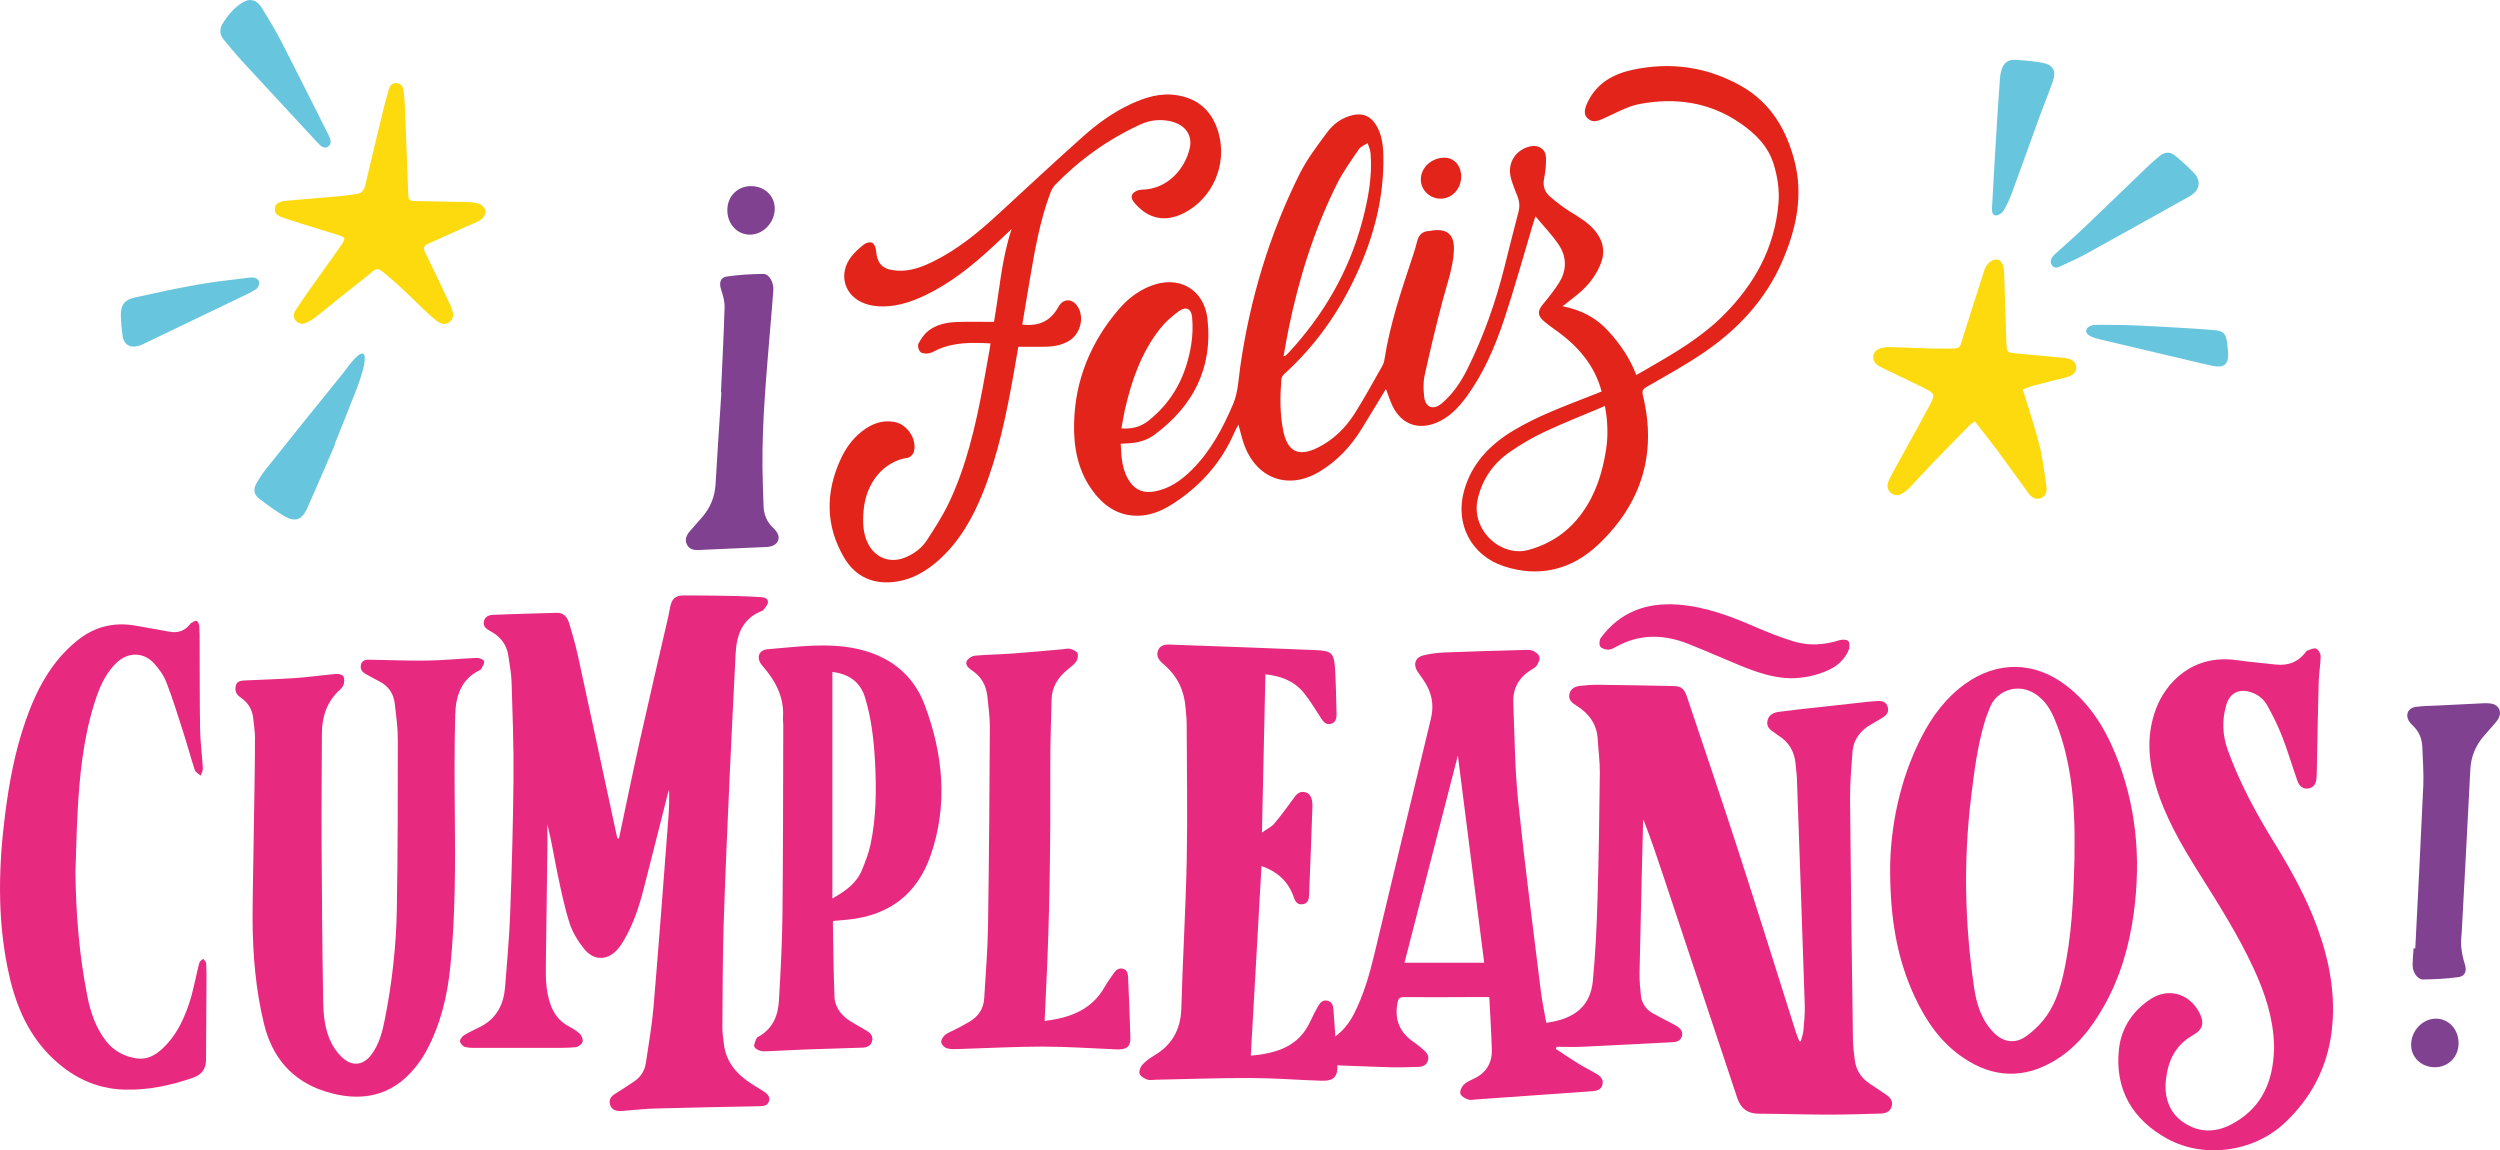 <?xml version="1.0" encoding="UTF-8"?>
<svg id="Capa_1" data-name="Capa 1" xmlns="http://www.w3.org/2000/svg" viewBox="0 0 987.7 454.46">
  <defs>
    <style>
      .cls-1 {
        fill: #e7297f;
      }

      .cls-1, .cls-2, .cls-3, .cls-4, .cls-5 {
        stroke-width: 0px;
      }

      .cls-2 {
        fill: #e3241b;
      }

      .cls-3 {
        fill: #fdda0e;
      }

      .cls-4 {
        fill: #814191;
      }

      .cls-5 {
        fill: #68c5de;
      }
    </style>
  </defs>
  <path class="cls-3" d="m799.15,153.8c2.31,7.63,4.74,14.77,6.58,22.06,1.33,5.26,1.95,10.71,2.74,16.09.29,1.97.05,4.03-2.2,4.87-2.19.82-3.77-.44-4.97-2.08-4.08-5.56-8.03-11.2-12.14-16.73-2.86-3.85-5.88-7.58-8.98-11.55-.95.75-1.74,1.24-2.37,1.88-4.83,4.91-9.65,9.83-14.42,14.79-3.08,3.2-6.06,6.51-9.13,9.73-.69.72-1.51,1.33-2.34,1.88-1.56,1.03-3.21,1.34-4.79.07-1.57-1.26-1.72-2.94-1.01-4.68.57-1.39,1.28-2.73,2.01-4.05,4.62-8.43,9.35-16.8,13.88-25.29,2.73-5.12,2.62-5.25-2.53-7.82-5.01-2.5-10.08-4.86-15.12-7.3-.96-.47-1.97-.93-2.79-1.59-2.3-1.86-1.89-5.19.86-6.28,1.35-.53,2.94-.71,4.41-.67,7.03.15,14.07.65,21.1.6,7.43-.05,6.01.39,8.04-5.95,2.69-8.4,5.34-16.82,8.04-25.22.3-.95,1.81-4.02,4.78-4.02s2.99,4.87,3.03,6.02c.3,9.04.53,18.08.88,27.12.14,3.58.26,3.6,3.83,3.94,5.93.57,11.86,1.11,17.8,1.67.43.04.86.07,1.29.12,3.03.36,4.5,1.51,4.64,3.59.13,1.94-1.11,3.33-3.97,4.09-4.02,1.07-8.08,1.97-12.11,3.03-1.64.43-3.22,1.09-5.02,1.71Z"/>
  <path class="cls-3" d="m112.28,86.15c-1.87-.65-3.85-1.22-3.69-3.77.11-1.83,1.53-2.79,4.55-3.06,7.44-.67,14.88-1.27,22.31-1.94,1.71-.15,3.41-.52,5.12-.69,2.18-.21,3.24-1.41,3.73-3.5,2.3-9.85,4.68-19.69,7.07-29.53.69-2.86,1.47-5.7,2.3-8.52.42-1.43,1.36-2.41,2.98-2.3,1.71.12,2.57,1.3,2.77,2.83.3,2.27.48,4.57.57,6.86.45,11.12.83,22.23,1.27,33.35.13,3.41.18,3.48,3.57,3.57,6.53.16,13.06.2,19.58.38,1.7.05,3.51.14,5.06.74,1.01.39,2.21,1.69,2.31,2.69.11,1.1-.63,2.76-1.54,3.4-1.73,1.21-3.85,1.88-5.81,2.77-5.1,2.3-10.19,4.61-15.3,6.88-1.75.78-1.99,1.75-1.12,3.5,3.43,6.95,6.71,13.97,10.03,20.98.28.58.47,1.21.65,1.82.53,1.78.48,3.48-1.17,4.66-1.63,1.16-3.29.78-4.78-.37-1.25-.96-2.48-1.95-3.63-3.03-4.87-4.57-9.52-9.38-14.58-13.72-6.47-5.53-5.03-4.51-10.56-.23-6.47,5.01-12.78,10.23-19.2,15.31-1.11.88-2.38,1.6-3.66,2.24-1.49.74-3,.57-4.16-.66-1.22-1.28-1.06-2.84-.2-4.19,1.61-2.54,3.35-5.01,5.09-7.47,4.18-5.92,8.39-11.82,12.59-17.72.17-.23.35-.46.5-.7,1.7-2.72,1.62-2.94-1.45-3.9-3.57-1.11-17.71-5.46-21.17-6.67Z"/>
  <g>
    <path class="cls-5" d="m132.36,175.55c-3.72,8.56-7.35,17.15-11.18,25.65-1.87,4.13-4.68,5.11-8.57,2.86-3.58-2.07-6.95-4.56-10.25-7.07-2.04-1.55-2.37-3.72-1.07-5.98,1.24-2.17,2.65-4.27,4.21-6.22,10.15-12.72,20.35-25.41,30.6-38.05,9.03-12.82,11.04-7.75,2.96,11.54-2.19,5.77-4.56,11.47-6.85,17.2.05.02.1.05.16.07Z"/>
    <path class="cls-5" d="m87.55,9.98c2.05-3.4,4.71-6.97,8.69-9.22,2.76-1.56,5.34-.71,7.27,2.45,2.77,4.53,5.52,9.09,7.95,13.81,6.18,12,12.18,24.09,18.24,36.14.8,1.59,1.62,3.54,0,4.71-1.69,1.22-3.16-.32-4.36-1.63-9.89-10.68-19.81-21.35-29.67-32.06-2.43-2.64-4.7-5.42-7.01-8.17-1.69-2.02-2.02-3.58-1.1-6.04Z"/>
    <path class="cls-5" d="m99.71,109.61c1.01,0,1.99.49,2.53,1.35.16.25.26.51.24.75-.07.93-.65,2.16-1.41,2.63-2.06,1.29-4.31,2.28-6.5,3.34-12.6,6.07-25.21,12.13-37.83,18.18-.77.37-1.58.7-2.41.89-3.11.71-5.34-.65-5.83-3.77-.43-2.76-.69-5.56-.75-8.34-.09-4.1,1.4-6.18,5.45-7.09,8.4-1.88,16.82-3.69,25.29-5.18,6.7-1.18,13.49-1.84,20.25-2.71.31-.04.62-.05.97-.05Z"/>
  </g>
  <g>
    <path class="cls-5" d="m790.15,30.75c.07-.99.28-2,.56-2.96.79-2.77,2.43-4.25,5.29-4.13,3.71.16,7.45.49,11.1,1.18,4.05.77,5.35,3.22,3.99,7.17-1.55,4.47-3.4,8.84-5.02,13.29-3.76,10.31-7.43,20.66-11.22,30.96-.89,2.42-1.97,4.8-3.29,7-.55.92-1.95,1.86-2.96,1.84-1.66-.02-1.61-1.67-1.6-3,.01-1.44,2.01-35.69,3.15-51.36Z"/>
    <path class="cls-5" d="m867.38,75.7c-.73.85-1.72,1.53-2.71,2.08-13.66,7.63-27.33,15.25-41.03,22.81-2.76,1.52-5.66,2.81-8.54,4.1-1.37.61-3.08,1.85-4.3.25-1.32-1.73-.23-3.36,1.22-4.67,3.89-3.51,7.83-6.97,11.63-10.58,8.22-7.82,16.34-15.74,24.53-23.59,1.71-1.64,3.47-3.23,5.33-4.68,1.76-1.38,3.86-1.52,5.59-.11,2.72,2.21,5.34,4.58,7.77,7.1,3.24,3.6,1.21,6.48.5,7.31Z"/>
    <path class="cls-5" d="m875.41,130.5c3.01.28,4.06,1.59,4.44,4.62.2,1.64.42,3.28.46,4.92.09,3.72-1.73,5.28-5.41,4.62-2.4-.43-4.77-1.01-7.14-1.57-12.78-3.01-25.55-6.02-38.32-9.06-1.11-.26-2.23-.59-3.26-1.07-1.22-.56-2.48-1.55-1.76-2.96.42-.83,1.85-1.58,2.85-1.61,4.3-.14,8.61.01,12.92.05,2.08.02,25.58,1.14,35.22,2.05Z"/>
  </g>
  <g>
    <path class="cls-1" d="m244.56,331.21c2.74-12.91,5.38-25.84,8.25-38.72,3.62-16.25,7.44-32.45,11.16-48.67.29-1.26.5-2.53.75-3.8.69-3.46,2-4.77,5.54-4.78,6.89-.03,13.79.11,20.68.24,3.23.06,6.45.23,9.68.44,1.31.09,2.9.45,2.78,2.06-.08,1.06-1.17,2.05-1.83,3.06-.07.11-.23.18-.36.23-7.86,3.03-10.23,9.42-10.59,17.12-.72,15.28-1.56,30.55-2.24,45.83-.9,20.23-1.83,40.47-2.47,60.71-.43,13.7-.41,27.42-.52,41.14-.02,2.14.36,4.29.61,6.43.86,7.26,5.23,12.07,11.1,15.82,1.63,1.04,3.32,2,4.93,3.09,1.31.89,2.35,2.04,1.73,3.79-.58,1.64-2.02,1.81-3.54,1.84-13.79.28-27.58.53-41.36.91-4.01.11-8.02.58-12.03.88-.72.05-1.44.14-2.15.11-1.8-.09-3.25-.78-3.71-2.68-.45-1.88.45-3.12,2.02-4.1,2.56-1.59,5.08-3.24,7.57-4.92,2.58-1.74,4.15-4.22,4.61-7.25,1.11-7.45,2.41-14.9,3.05-22.4,2.1-24.83,3.94-49.69,5.85-74.54.28-3.65.38-7.31.28-11.05-.19.6-.42,1.2-.57,1.81-3.16,12.45-6.27,24.91-9.48,37.35-1.83,7.1-4.09,14.07-7.87,20.43-.62,1.05-1.29,2.08-2.05,3.03-3.99,4.91-9.63,5.22-13.58.29-2.38-2.98-4.55-6.42-5.71-10.01-2.06-6.4-3.42-13.03-4.8-19.62-1.36-6.51-2.38-13.08-4.03-19.59,0,3.13.03,6.27,0,9.4-.2,15.37-.43,30.74-.61,46.11-.06,5.39.01,10.74,1.94,15.93,1.29,3.47,3.31,6.14,6.5,7.99,1.67.97,3.45,1.88,4.85,3.17.8.74,1.49,2.33,1.24,3.29-.24.92-1.69,2.05-2.7,2.15-3.35.32-6.73.26-10.11.27-9.41.02-18.81.02-28.22,0-1.79,0-3.64.08-5.35-.34-.87-.22-2.01-1.42-2.07-2.26-.06-.8.93-1.99,1.76-2.5,2.07-1.26,4.32-2.21,6.48-3.34,6.36-3.33,9.09-8.91,9.6-15.79.72-9.59,1.64-19.18,1.99-28.78.65-17.87,1.16-35.75,1.32-53.62.11-12.63-.37-25.27-.76-37.91-.1-3.42-.8-6.83-1.26-10.25-.63-4.66-3.3-7.86-7.35-9.99-1.53-.81-2.71-1.78-2.34-3.65.38-1.95,1.93-2.6,3.7-2.67,8.4-.3,16.8-.58,25.19-.79,2.77-.07,4.15,1.88,4.84,4.18,1.3,4.33,2.53,8.68,3.49,13.09,5.13,23.55,10.17,47.13,15.25,70.7.09.41.25.8.38,1.2.18-.01.36-.02.54-.04Z"/>
    <path class="cls-1" d="m100.77,292.05c-.02-2.79-.42-5.58-.74-8.36-.38-3.31-1.91-5.98-4.66-7.91-.23-.17-.45-.35-.69-.52-1.58-1.1-1.9-2.71-1.52-4.4.39-1.74,2-1.95,3.43-2.02,6.67-.34,13.35-.49,20-.95,5.36-.37,10.69-1.15,16.04-1.61.99-.09,2.44.15,2.95.8.55.71.47,2.13.24,3.15-.19.84-.87,1.67-1.54,2.28-5.14,4.68-7.1,10.61-7.11,17.38-.02,14.15-.19,28.29-.12,42.44.1,20.9.26,41.8.62,62.7.1,6.01.59,12.14,3.55,17.58,1.23,2.26,2.96,4.48,4.99,6.02,3.64,2.75,7.58,1.86,10.36-1.75,3.31-4.29,4.54-9.38,5.55-14.54,2.8-14.27,4.42-28.69,4.66-43.21.38-22.33.4-44.66.39-66.99,0-4.72-.66-9.44-1.2-14.14-.46-3.96-2.46-6.97-6.12-8.8-1.67-.83-3.27-1.79-4.92-2.67-1.57-.83-2.8-1.9-2.33-3.88.48-2.02,2.15-2.04,3.78-2.01,7.54.13,15.08.45,22.62.33,6.44-.1,12.88-.78,19.32-1.04,1.01-.04,2.65.57,2.92,1.29.29.78-.65,2.04-1.12,3.07-.1.23-.41.41-.67.53-7.45,3.61-9.42,10.43-9.61,17.75-.35,12.99-.27,25.99-.15,38.98.18,20.04.24,40.09-1.74,60.05-1.16,11.71-3.85,23.09-9.49,33.56-1.29,2.39-2.85,4.67-4.57,6.77-9.28,11.37-21.6,13.71-35.63,9.19-13.06-4.21-20.78-13.49-23.99-26.74-3.23-13.35-4.38-26.91-4.48-40.59-.07-10.05,1.01-57.87.94-71.73Z"/>
    <path class="cls-1" d="m498.39,342.16c-1.42,25.11-2.82,49.95-4.23,74.93,10.01-.95,19-3.48,23.58-13.72.91-2.03,1.98-3.98,3.06-5.93.77-1.39,1.85-2.48,3.62-2.09,1.9.42,2.28,1.95,2.4,3.63.5,7.09,1.01,14.18,1.52,21.27.36,4.99-1.24,6.88-6.2,6.73-9.26-.29-18.51-1.05-27.77-1.08-12.57-.04-25.13.43-37.7.68-1.15.02-2.4.31-3.42-.06-1.17-.43-2.67-1.26-3.01-2.26-.33-1,.26-2.72,1.05-3.58,1.33-1.46,3.02-2.67,4.74-3.69,7.19-4.25,10.48-10.44,10.7-18.83.52-19.46,1.73-38.9,2.12-58.35.36-17.95.04-35.91-.02-53.87,0-2.08-.27-4.16-.43-6.23-.51-6.76-3.13-12.45-8.32-16.93-1.74-1.5-3.63-3.25-2.52-5.88,1.08-2.57,3.61-2.27,5.81-2.19,18.8.67,37.6,1.34,56.39,2.13,6.4.27,7.3,1.18,7.69,7.45.37,5.95.42,11.91.59,17.87.05,1.68-.33,3.26-2.16,3.79-1.95.57-2.99-.71-3.96-2.2-2.23-3.43-4.32-6.98-6.9-10.13-3.84-4.69-9.19-6.58-15.09-7.21-.45,20.7-.9,41.21-1.36,62.5,1.91-1.34,3.65-2.12,4.78-3.42,2.53-2.93,4.77-6.1,7.09-9.2,1.33-1.78,2.4-3.96,5.2-3.31,1.92.45,2.98,2.4,2.87,5.68-.39,11.7-.86,23.39-1.32,35.09-.07,1.68-.56,3.21-2.51,3.5-2.05.31-2.95-1.03-3.53-2.74-2.11-6.24-6.46-10.16-12.8-12.36Z"/>
    <path class="cls-1" d="m29.8,344.26c.17,16.64,1.48,33.15,4.74,49.48,1.27,6.39,3.35,12.47,7.46,17.69,3.06,3.88,7.21,6,11.92,6.71,5.15.78,8.92-2.25,12.13-5.76,4.3-4.69,6.85-10.44,8.82-16.39,1.28-3.87,2.02-7.91,2.99-11.88.33-1.32.54-2.69,1.01-3.95.21-.55.93-.91,1.42-1.36.41.59,1.14,1.16,1.17,1.77.15,2.65.12,5.31.11,7.97-.05,10.05-.15,20.11-.17,30.16,0,3.57-1.74,5.89-4.97,7.02-8.8,3.07-17.82,5.03-27.21,4.77-11.6-.32-21.24-5.21-29.3-13.25-9.6-9.59-14.26-21.67-16.9-34.71-4.11-20.24-3.58-40.53-.99-60.88,1.58-12.42,3.86-24.69,7.97-36.54,4.26-12.3,10.09-23.63,20.5-32.04,6.79-5.49,14.45-7.39,23-5.9,4.52.79,9.04,1.64,13.56,2.42,3.14.54,5.83-.28,7.88-2.82.18-.22.34-.51.58-.63.72-.35,1.65-1.05,2.16-.83.56.24,1.01,1.33,1.06,2.08.16,2.43.13,4.88.14,7.32.05,11.2-.03,22.41.18,33.61.09,5.09.8,10.16,1.09,15.24.05.94-.54,1.91-.83,2.87-.8-.71-2.03-1.28-2.33-2.17-1.65-4.96-2.99-10.03-4.59-15.01-2.12-6.62-4.17-13.28-6.69-19.75-1.09-2.79-2.99-5.43-5.06-7.63-4.09-4.33-10.11-4.24-14.43-.19-4.85,4.55-7.18,10.49-9.08,16.63-4.3,13.9-5.72,28.26-6.49,42.69-.42,7.74-.56,15.5-.83,23.25Z"/>
    <path class="cls-1" d="m329.31,363.83c-.14.27-.27.39-.26.52.19,9.83.24,19.66.64,29.48.18,4.4,2.88,7.56,6.56,9.81,2.02,1.24,4.11,2.35,6.14,3.58,1.5.91,2.62,2.11,2.16,4.05-.46,1.95-2.03,2.56-3.76,2.63-7.18.27-14.36.43-21.54.69-5.1.19-10.19.49-15.28.7-1.21.05-2.49.16-3.64-.15-.91-.25-2.21-.99-2.34-1.7-.18-1.01.52-2.19.93-3.26.11-.29.52-.49.83-.66,5.53-3.11,7.66-8.27,7.99-14.18.64-11.25,1.27-22.51,1.39-33.77.27-24.99.24-49.99.32-74.99,0-1.08-.17-2.16-.1-3.23.5-8.11-3.11-14.56-8.21-20.4-2.46-2.82-1.56-6.15,2.13-6.45,11.78-.95,23.61-2.74,35.4-.15,12.68,2.79,22.13,10.06,26.67,22.19,7.29,19.44,9.25,39.44,2.31,59.46-5.32,15.35-16.5,23.7-32.67,25.33-1.91.19-3.83.35-5.66.51Zm-.46-98.37v89.52c5.26-2.98,9.59-6.06,11.72-11.32,1.32-3.25,2.63-6.56,3.35-9.97,2.29-10.76,2.36-21.68,1.79-32.61-.45-8.55-1.42-17.03-3.87-25.28-1.91-6.44-6.47-9.51-12.99-10.34Z"/>
    <path class="cls-1" d="m412.71,403.37c10-1.24,18.58-4.35,23.75-13.5,1.06-1.87,2.34-3.61,3.57-5.38.86-1.25,1.96-2.17,3.62-1.75,1.63.42,1.96,1.82,2.02,3.21.35,8.03.72,16.06.92,24.1.08,3.52-1.54,4.7-5.48,4.54-9.68-.4-19.36-1.09-29.04-1.1-10.91,0-21.82.62-32.73.94-1.71.05-3.5.19-5.12-.23-.96-.25-2.2-1.41-2.35-2.32-.15-.92.66-2.32,1.48-2.99,1.19-.98,2.77-1.48,4.16-2.22,1.77-.94,3.55-1.89,5.29-2.89,3.62-2.07,5.79-5.12,6.04-9.34.55-9.39,1.35-18.77,1.5-28.17.41-26.28.59-52.56.73-78.85.02-4.07-.57-8.16-.98-12.23-.44-4.38-2.39-7.92-6.15-10.36-.18-.12-.34-.27-.52-.39-1.22-.86-2.16-2.16-1.38-3.45.58-.96,2.03-1.85,3.17-1.95,4.93-.44,9.89-.49,14.83-.85,6.66-.49,13.3-1.13,19.95-1.7.93-.08,1.93-.39,2.77-.15,1.07.31,2.49.84,2.89,1.69.41.88.14,2.49-.46,3.34-.93,1.31-2.36,2.28-3.62,3.34-3.65,3.03-5.99,6.78-6.11,11.63-.22,8.75-.54,17.51-.51,26.26.11,30.46-.23,60.9-1.81,91.32-.16,3.07-.28,6.14-.43,9.45Z"/>
  </g>
  <g>
    <path class="cls-1" d="m614.69,414.43c2.98,1.95,5.93,3.96,8.96,5.83,2.26,1.39,4.65,2.56,6.95,3.9,1.62.94,2.99,2.18,2.5,4.31-.5,2.15-2.27,2.53-4.17,2.66-15.19,1.07-30.38,2.15-45.57,3.22-1.14.08-2.4.38-3.41.02-1.16-.41-2.67-1.26-2.96-2.23-.3-.99.41-2.67,1.22-3.51,1.05-1.09,2.6-1.76,4.03-2.43,4.9-2.3,7.3-6.21,7.15-11.51-.19-6.88-.65-13.74-1-20.78-1.52,0-2.58,0-3.63,0-9.98.03-19.96.12-29.94.04-1.83-.02-2.35.42-2.7,2.24-1.29,6.73.94,11.81,6.53,15.6,1.42.96,2.73,2.1,4.03,3.24,1.19,1.04,2,2.32,1.45,4-.53,1.64-1.85,2.4-3.46,2.46-3.87.13-7.75.27-11.62.16-9.55-.28-19.09-.69-28.63-1.07-.71-.03-1.59.03-2.09-.35-.95-.73-2.23-1.68-2.33-2.66-.11-.99.79-2.48,1.69-3.09,1.51-1.03,3.38-1.54,5.09-2.28,5.51-2.37,9.47-6.32,12.17-11.67,3.79-7.49,6.1-15.47,8.04-23.57,7.46-31.05,14.84-62.11,22.36-93.14,1.38-5.69.17-10.63-3.05-15.28-.73-1.06-1.51-2.1-2.23-3.17-1.89-2.85-.96-5.68,2.39-6.48,2.71-.64,5.52-1.01,8.3-1.12,10.41-.41,20.82-.69,31.23-.98,1.21-.03,2.55-.14,3.61.31,1.06.45,2.34,1.43,2.6,2.42.26,1-.43,2.41-1.07,3.42-.5.79-1.52,1.29-2.37,1.82-4.75,2.97-7.1,7.32-6.89,12.83.51,13.05.6,26.16,1.94,39.14,2.58,25,5.87,49.93,8.95,74.88.52,4.18,1.41,8.32,2.13,12.47,10.86-1.4,17.44-6.34,18.41-16.53.99-10.35,1.5-20.77,1.81-31.17.51-16.94.77-33.89.95-50.84.05-4.51-.57-9.02-.84-13.54-.35-5.99-3.52-10.18-8.43-13.24-1.74-1.09-3.27-2.26-2.73-4.6.52-2.26,2.37-2.98,4.37-3.2,2.35-.26,4.73-.44,7.09-.41,9.84.11,19.68.3,29.52.49,3.22.06,4.35.95,5.5,4.41,6.88,20.56,13.87,41.08,20.55,61.7,7.63,23.56,14.98,47.21,22.47,70.81.36,1.15.86,2.25,1.29,3.38l.62.05c.36-1.45.9-2.89,1.03-4.36.3-3.29.63-6.6.52-9.89-.98-29.86-2.04-59.72-3.1-89.59-.07-1.86-.37-3.72-.51-5.58-.39-4.92-2.58-8.74-6.79-11.37-.55-.34-1.03-.78-1.57-1.13-1.71-1.08-3.23-2.3-2.78-4.63.48-2.47,2.44-3.32,4.56-3.61,4.84-.66,9.7-1.15,14.55-1.69,6.92-.78,13.85-1.55,20.77-2.3,1.28-.14,2.58-.22,3.87-.28,1.73-.09,3.18.46,3.75,2.23.61,1.85-.25,3.22-1.79,4.19-1.52.96-3.07,1.86-4.63,2.74-4.37,2.45-7.12,6.05-7.49,11.12-.45,6.15-1,12.33-.95,18.49.27,31.68.71,63.35,1.14,95.03.03,2.58.4,5.15.68,7.72.44,4.11,2.46,7.29,5.86,9.6,2.2,1.49,4.44,2.92,6.62,4.44,1.55,1.08,2.73,2.46,2.17,4.53-.58,2.15-2.38,2.84-4.33,2.9-7.04.21-14.07.43-21.11.42-9.05-.02-18.09-.32-27.14-.37-4.43-.02-7.07-2.07-8.45-6.21-9.63-29.02-19.31-58.03-28.98-87.04-2.56-7.67-5.11-15.34-8.1-22.96-.05.24-.12.47-.13.71-.48,19.96-.98,39.93-1.4,59.89-.06,2.93.23,5.88.52,8.8.31,3.13,1.94,5.55,4.66,7.11,2.42,1.39,4.93,2.63,7.4,3.93.44.23.89.46,1.33.7,2.46,1.35,3.36,2.74,2.82,4.48-.71,2.28-2.61,2.3-4.54,2.4-11.55.57-23.09,1.21-34.65,1.74-3.42.16-6.85.02-10.27.02-.12.29-.24.59-.36.88Zm-59.81-34.08h31.49c-3.47-27.31-6.93-54.54-10.4-81.89-7.05,27.38-14.05,54.58-21.09,81.89Z"/>
    <path class="cls-1" d="m898.43,413.13c-.25-10.69-3.51-20.61-7.92-30.2-6.16-13.41-14.09-25.82-21.91-38.3-6.86-10.96-13.4-22.13-17.03-34.7-2.83-9.79-3.51-19.52.04-29.41,3.85-10.71,14.52-22.17,32.05-19.71,5.12.72,10.27,1.16,15.41,1.73,4.7.52,8.65-.81,11.64-4.61.26-.34.54-.79.9-.91,1.15-.37,2.57-1.13,3.46-.75.89.38,1.78,1.97,1.77,3.01-.04,3.29-.66,6.57-.76,9.87-.3,10.25-.46,20.51-.67,30.77-.05,2.51-.03,5.03-.22,7.53-.15,1.96-.89,3.68-3.16,4.05-1.95.32-3.52-.62-4.37-3.02-2.04-5.75-3.74-11.63-5.95-17.3-1.68-4.32-3.74-8.53-6.02-12.57-1.41-2.5-3.74-4.34-6.64-5.21-4.5-1.37-8.07.44-9.42,4.91-1.83,6.04-1.62,12.02.51,17.98,4.71,13.12,11.33,25.27,18.64,37.08,6.62,10.71,12.67,21.77,16.94,33.6,4.71,13.07,7.21,26.68,5.46,40.64-1.79,14.27-8.19,26.42-18.71,36.19-12.13,11.26-31.42,14.07-46,6.2-13.85-7.48-21.14-19.58-19.28-35.7.94-8.17,5.34-14.83,12.27-19.47,6.99-4.68,15.25-2.47,19.28,4.92,2.27,4.16,1.77,6.91-2.33,9.22-6.96,3.92-9.91,10.16-10.7,17.66-.73,6.9,1.26,13.05,7.17,16.96,5.86,3.87,12.29,3.99,18.63.66,10.82-5.67,15.83-14.97,16.75-26.82.08-1,.13-2.01.18-3.01.02-.43,0-.86,0-1.29Z"/>
    <path class="cls-1" d="m746.75,342.31c.27-15.45,3.57-33.82,12.3-50.94,4.25-8.34,9.73-15.75,17.46-21.27,12.6-9.01,27.2-8.81,39.57.56,9.09,6.88,15.03,16.11,19.36,26.45,8.58,20.53,10.52,41.89,7.54,63.79-1.76,12.9-5.33,25.27-11.79,36.66-4.95,8.73-11,16.53-19.82,21.69-12.03,7.05-23.96,6.53-35.49-1.19-8.99-6.01-14.92-14.59-19.41-24.24-7.06-15.19-9.81-31.28-9.71-51.52Zm72.83-2.69c0-4.45.1-8.91-.02-13.36-.35-13.19-1.9-26.2-6.48-38.69-1.52-4.14-3.21-8.23-6.4-11.35-7.84-7.67-17.99-3.77-20.6,3.53-.63,1.76-1.39,3.47-1.92,5.25-2.93,9.74-4.18,19.79-5.41,29.84-3.07,25.11-2.52,50.18,1.15,75.18.97,6.61,2.86,12.9,7.73,17.89,3.76,3.86,8.41,4.64,12.81,1.53,2.54-1.8,4.91-4.01,6.87-6.43,4.24-5.24,6.39-11.51,7.86-18,3.39-14.94,3.99-30.15,4.41-45.38Z"/>
    <path class="cls-1" d="m707.32,267.96c-6.9-.16-13.4-2.4-19.8-5.02-6.84-2.8-13.59-5.82-20.45-8.54-9.6-3.81-19.14-4.08-28.46,1.06-.99.55-2.11,1.23-3.17,1.22-1.13-.01-2.74-.47-3.24-1.29-.5-.82-.31-2.64.31-3.47,7.52-10.12,17.93-13.92,30.17-13.07,10.97.76,21.1,4.6,31.08,8.96,4.72,2.06,9.55,3.92,14.46,5.48,6.19,1.96,12.44,1.61,18.64-.39,1.04-.34,2.99-.22,3.41.42.58.89.52,2.64.03,3.71-1.55,3.44-4.21,5.94-7.64,7.57-4.82,2.28-9.91,3.32-15.34,3.38Z"/>
  </g>
  <g>
    <path class="cls-2" d="m632.78,154.73c-1.32-5.03-3.53-9.4-6.56-13.38-3.47-4.57-7.76-8.25-12.44-11.52-1.29-.9-2.56-1.86-3.76-2.88-2.66-2.29-2.62-4.12-.4-6.78,2.29-2.75,4.54-5.58,6.42-8.61,2.98-4.82,2.95-10.02-.09-14.67-2.56-3.92-5.93-7.32-9.32-11.42-.47,1.44-.74,2.22-.97,3.01-3.77,12.58-7.26,25.25-11.4,37.71-3.59,10.77-8.08,21.22-14.82,30.49-3.15,4.32-6.79,8.19-11.9,10.32-7.26,3.02-13.83.62-17.32-6.48-1.06-2.15-1.75-4.48-2.65-6.85-3.22,5.28-6.38,10.48-9.55,15.67-4.22,6.92-9.63,12.69-16.58,16.92-12.13,7.39-24.66,3.13-29.74-10.14-.99-2.6-1.56-5.36-2.42-8.37-.58,1.11-1.16,2.09-1.61,3.12-4.96,11.47-12.83,20.5-23.16,27.43-4.16,2.79-8.57,5.03-13.66,5.4-8.08.59-14.14-3.17-18.83-9.34-6.12-8.04-7.91-17.43-7.67-27.26.41-17.04,6.59-31.91,17.57-44.81,3.43-4.03,7.57-7.28,12.54-9.27,11.15-4.47,21.28,1.15,22.6,13.07,2.13,19.31-5.66,34.36-21.02,45.73-3.19,2.36-7.01,3.23-10.96,3.37-.7.02-1.39.07-2.31.11.23,5.51.51,10.79,3.81,15.34,2.38,3.28,5.69,4.22,9.52,3.53,5.97-1.08,10.69-4.45,14.86-8.62,7.33-7.34,12.1-16.27,16.15-25.74,2.08-4.86,2.17-9.91,2.89-14.92,3.8-26.58,11.43-52.01,23.38-76.05,2.95-5.92,7.06-11.31,11.03-16.65,2.5-3.36,5.95-5.84,10.23-6.75,3.82-.82,6.77.44,8.87,3.73,2.42,3.78,2.93,8.07,3.02,12.39.33,16.4-3.74,31.85-10.53,46.64-6.91,15.06-16.27,28.37-28.59,39.53-.58.52-1.11,1.39-1.17,2.13-.54,6.75-.62,13.48.7,20.18,1.65,8.36,6.01,10.62,13.62,6.85,6.14-3.05,10.94-7.73,14.58-13.43,3.89-6.1,7.32-12.49,10.91-18.77.42-.74.75-1.58.88-2.42,2.17-14.2,6.79-27.72,11.3-41.28.61-1.84,1.18-3.7,1.63-5.58.61-2.55,2.06-4.04,4.76-4.16.29-.01.57-.06.85-.11,6.28-1.07,9.27,1.56,8.93,7.99-.35,6.67-2.66,12.89-4.35,19.27-2.63,9.91-5,19.9-7.21,29.91-.59,2.68-.48,5.6-.2,8.35.44,4.31,3.57,5.55,6.9,2.77,4.42-3.7,7.6-8.45,10.14-13.53,6.43-12.89,11.18-26.42,14.7-40.38,1.82-7.24,3.6-14.49,5.52-21.69.61-2.28.42-4.35-.46-6.49-.93-2.25-1.82-4.54-2.48-6.88-1.65-5.94,1.77-11.41,7.78-12.66,3.19-.66,5.94,1.18,6.04,4.43.08,2.7-.15,5.47-.71,8.11-.62,2.94.08,5.37,2.19,7.22,2.47,2.16,5.09,4.2,7.87,5.94,3.66,2.29,7.41,4.4,10.17,7.84,3.33,4.14,3.97,8.63,1.86,13.51-2.25,5.22-5.91,9.29-10.4,12.68-1.37,1.03-2.69,2.11-4.41,3.46,7.33,1.47,13.33,4.57,18.11,9.85,4.6,5.09,8.49,10.64,11,17.32,1.64-.93,3.06-1.73,4.47-2.55,10.66-6.12,21.26-12.32,30.04-21.12,12.28-12.3,20.23-26.71,21.68-44.29.43-5.22-.38-10.33-1.9-15.31-2.2-7.17-7.26-12.12-13.21-16.22-12.18-8.41-25.78-10.25-39.96-7.54-4.82.92-9.31,3.64-13.91,5.62-2.17.93-4.28,1.98-6.4.05-1.57-1.43-1.48-3.43.03-6.56,3.62-7.48,10.23-11.07,17.79-12.68,15.1-3.21,29.64-1.13,43.09,6.58,11.41,6.54,17.61,17.11,20.79,29.45,3.57,13.83.65,27.09-4.92,39.86-6.51,14.92-17.23,26.42-30.45,35.53-7.37,5.08-15.27,9.4-23.04,13.88-1.65.95-1.89,1.7-1.46,3.47,5.65,23.12-.78,42.94-17.79,58.95-10.36,9.75-23.18,13.05-37.18,8.43-12.85-4.24-19.31-16.64-15.74-29.68,2.97-10.85,10.15-18.29,19.5-23.92,9.65-5.8,20.19-9.64,30.6-13.74,1.39-.55,2.77-1.09,4.27-1.68Zm1.3,5.67c-8.23,3.49-16.24,6.63-24.02,10.28-4.78,2.24-9.38,4.99-13.72,8-6.39,4.44-10.61,10.54-12.47,18.23-3.02,12.45,9.18,23.36,19.98,20.37,8.88-2.46,15.95-7.29,21.3-14.75,5.37-7.48,7.99-15.97,9.38-24.94.86-5.59.67-11.13-.45-17.19Zm-126.97-19.71c.46-.06.64-.03.72-.11.43-.38.85-.77,1.24-1.19,13.9-15.02,23.91-32.23,29.17-52.08,2.32-8.77,3.98-17.66,3.25-26.8-.11-1.36-.77-2.67-1.17-4-1.19.83-2.75,1.4-3.51,2.52-3.06,4.5-6.29,8.96-8.7,13.82-9.02,18.17-15.01,37.4-19.05,57.25-.71,3.49-1.29,7-1.95,10.6Zm-64.07,28.56c4.21.33,7.67-.63,10.74-3.06,9.73-7.71,14.92-18.01,16.84-30.04.57-3.56.7-7.28.36-10.86-.33-3.45-2.51-4.35-5.3-2.3-2.68,1.97-5.29,4.24-7.34,6.84-7.44,9.45-11.3,20.53-13.93,32.11-.53,2.35-.89,4.74-1.36,7.31Z"/>
    <path class="cls-2" d="m403.86,128.24c6.81.77,11.28-1.5,14.39-7.13,1.69-3.06,5.04-3.29,7.17-.49,3.11,4.07,1.77,10.86-2.76,13.83-2.93,1.92-6.25,2.47-9.66,2.54-3.44.07-6.87.02-10.68.02-.58,3.32-1.22,7.04-1.88,10.76-2.8,15.85-6.04,31.59-12.02,46.62-4.11,10.32-9.47,19.83-17.96,27.26-4.73,4.13-10.04,7.22-16.35,8.15-8.87,1.31-16.09-1.8-20.59-9.44-7.42-12.61-7.45-25.78-1.37-39,1.95-4.23,4.6-7.95,8.29-10.87,3.75-2.96,7.91-4.65,12.8-3.82,5.14.87,9.13,6.75,7.83,11.8-.25.96-1.47,2.26-2.38,2.38-9.57,1.33-16.59,9.95-17.5,20.77-.38,4.54-.36,9.05,1.81,13.26,2.81,5.46,8.47,7.69,14.2,5.53,3.74-1.41,6.9-3.77,9.04-7.05,3.17-4.85,6.34-9.78,8.79-15,6.77-14.4,10.32-29.8,13.25-45.35.95-5.01,1.81-10.03,2.71-15.05.12-.69.2-1.38.33-2.28-7.23-.39-14.22-.54-20.87,2.44-1.18.53-2.32,1.3-3.55,1.49-1.08.17-2.62.07-3.31-.59-.7-.67-1.16-2.46-.74-3.24,1-1.89,2.29-3.84,3.96-5.12,3.15-2.41,7.05-3.27,10.95-3.43,4.86-.2,9.73-.05,14.94-.05,2.14-12.08,2.94-24.66,6.98-36.73-1.49,1.41-2.98,2.82-4.46,4.22-8,7.57-16.27,14.79-26.01,20.09-6.62,3.6-13.5,6.46-21.22,6.29-1.98-.04-4.04-.36-5.92-.98-8.43-2.79-11.17-11.66-5.73-18.7,1.43-1.85,3.26-3.45,5.11-4.89.77-.6,2.31-.95,3.1-.57.78.37,1.43,1.77,1.51,2.77.45,5.66,2.59,7.84,8.3,8.24,5.38.37,10.16-1.52,14.81-3.85,9.34-4.68,17.32-11.23,24.95-18.25,11.2-10.31,22.33-20.7,33.69-30.83,5.74-5.11,11.96-9.66,19.01-12.91,5.82-2.68,11.78-4.52,18.33-3.43,8.68,1.45,13.93,6.6,16.28,14.91,3.52,12.49-2.4,25.99-13.87,31.71-7.15,3.57-13.74,2.27-19.02-3.73-1.06-1.2-2.05-2.64-1.01-4.02.67-.9,2.24-1.56,3.42-1.57,10.62-.14,17.33-8.58,19.09-16.41,1.21-5.43-2.05-9.56-8.18-10.75-3.86-.75-7.61-.29-11.16,1.32-12.83,5.83-24.09,13.91-33.91,23.99-1,1.03-1.62,2.53-2.12,3.92-3.88,10.64-5.83,21.74-7.72,32.85-1.03,6.08-2.04,12.17-3.08,18.37Z"/>
    <path class="cls-2" d="m577.28,69.77c0,4.89-3.68,8.78-8.22,8.72-4.29-.05-7.76-3.48-7.72-7.64.04-4.68,4.21-8.51,9.3-8.55,3.85-.03,6.65,3.12,6.64,7.47Z"/>
  </g>
  <g>
    <path class="cls-4" d="m954.23,374.69c1.08-21.5,2.22-42.99,3.17-64.5.22-4.93-.23-9.9-.38-14.85-.11-3.46-1.3-6.44-3.89-8.8-.42-.39-.81-.82-1.14-1.28-1.87-2.6-.81-5.51,2.38-5.97,2.83-.41,5.72-.41,8.58-.55,6.16-.32,12.33-.62,18.49-.91.93-.04,1.88,0,2.79.14,2.97.48,4.32,3.14,2.91,5.8-.43.81-1.05,1.54-1.65,2.24-1.4,1.64-2.86,3.22-4.25,4.86-3.22,3.78-5.01,8.09-5.26,13.12-1.08,21.43-2.26,42.86-3.4,64.29-.1,1.86-.4,3.75-.21,5.59.23,2.31.64,4.66,1.38,6.85.91,2.69.32,4.93-2.43,5.31-4.66.65-9.4.88-14.11.94-2.06.03-4.02-2.87-4.03-5.44,0-2.29.24-4.58.38-6.87.23.01.46.02.69.03Z"/>
    <path class="cls-4" d="m971.34,412.12c0,5.47-4.06,9.56-9.49,9.53-5.17-.03-9.23-3.87-9.27-8.78-.04-5.61,4.56-10.47,9.86-10.42,5.04.05,8.88,4.23,8.89,9.67Z"/>
  </g>
  <g>
    <path class="cls-4" d="m284.84,154.95c.5-11.19,1.1-22.37,1.43-33.56.07-2.34-.65-4.78-1.39-7.04-.82-2.51-.36-4.71,2.19-5.08,4.79-.71,9.67-1.01,14.52-1.04,2.29-.01,4.13,3.3,3.94,6.38-.28,4.37-.71,8.73-1.06,13.09-1.55,19.03-3.43,38.04-3.23,57.17.05,5.02.27,10.04.43,15.06.11,3.38,1.3,6.28,3.81,8.62.67.63,1.28,1.38,1.71,2.19.96,1.81.28,3.84-1.58,4.72-.76.36-1.64.59-2.48.63-9.03.43-18.06.83-27.1,1.21-1.96.08-3.83-.3-4.71-2.3-.9-2.04.02-3.76,1.37-5.3,1.61-1.83,3.23-3.66,4.82-5.51,3.19-3.72,4.91-7.98,5.19-12.92.69-12.11,1.53-24.21,2.31-36.32-.06,0-.11,0-.17-.01Z"/>
    <path class="cls-4" d="m296.93,73.53c5.32.12,9.26,4.03,9.16,9.09-.1,5.48-4.76,10.19-9.97,10.09-5.1-.1-8.9-4.43-8.76-9.99.13-5.38,4.23-9.31,9.58-9.19Z"/>
  </g>
</svg>